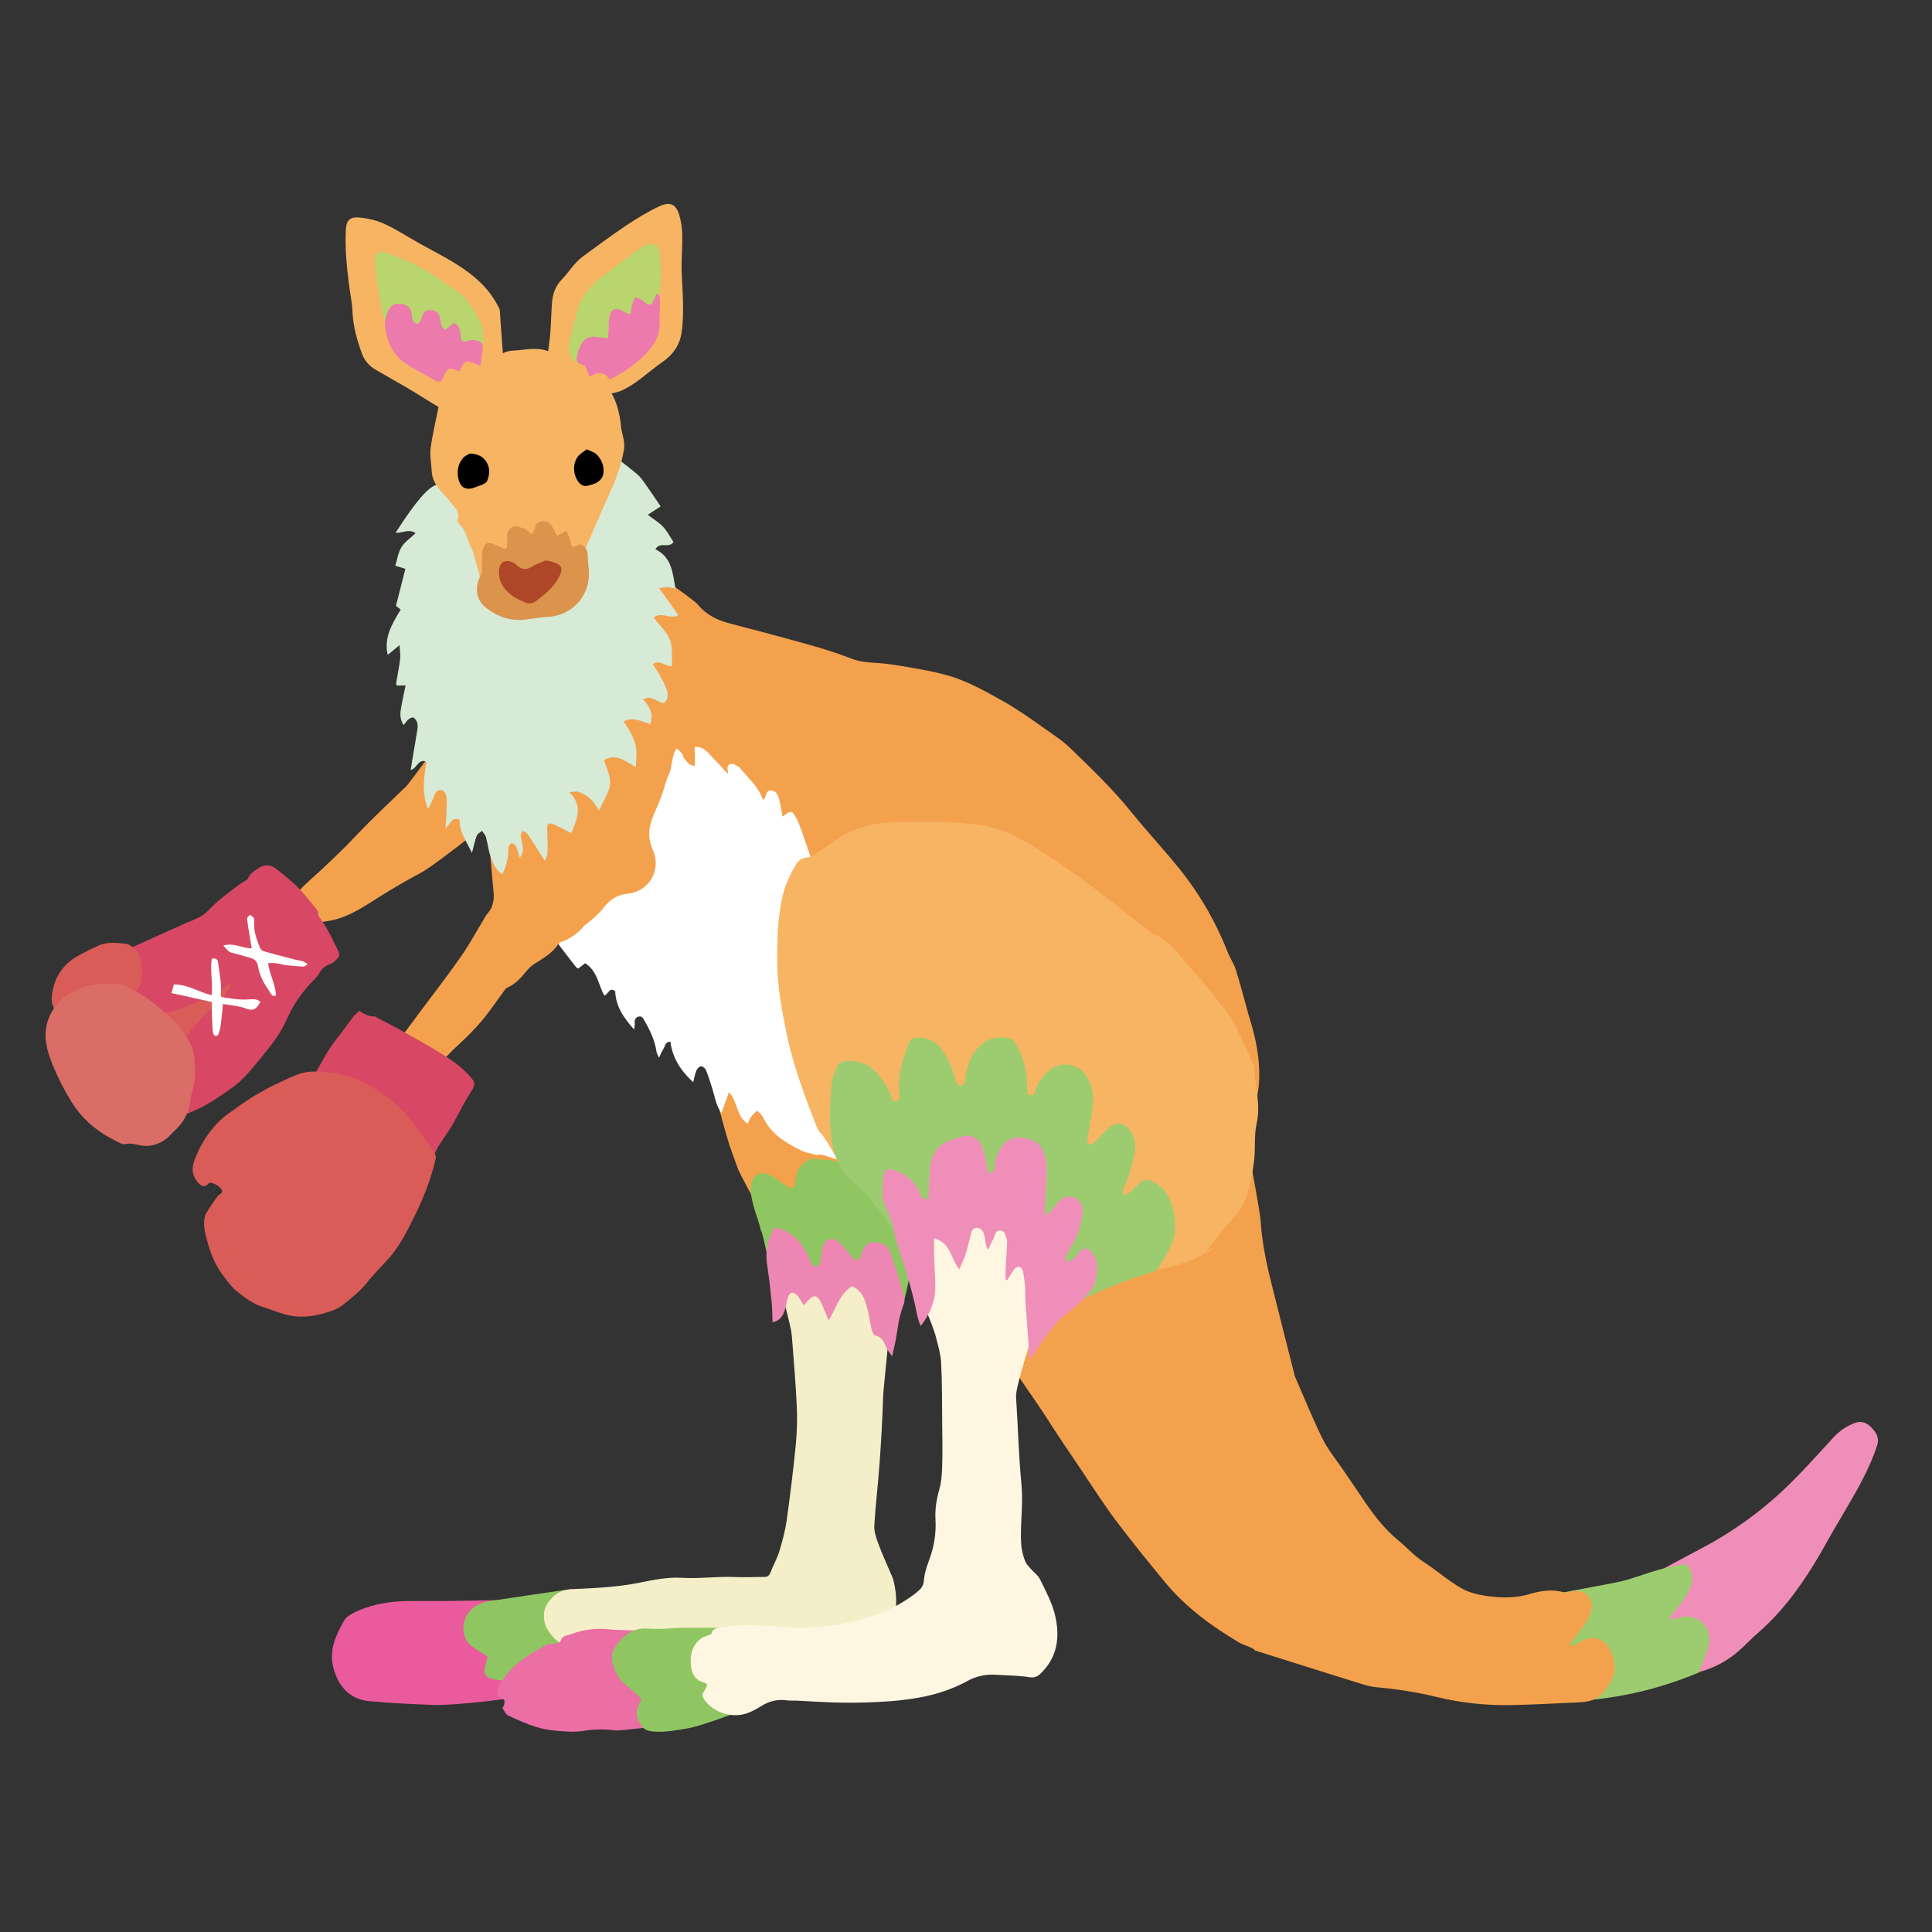 <?xml version="1.0" encoding="iso-8859-1"?>
<!-- Generator: Adobe Illustrator 29.1.0, SVG Export Plug-In . SVG Version: 9.03 Build 55587)  -->
<svg version="1.1" id="&#x30EC;&#x30A4;&#x30E4;&#x30FC;_1"
	 xmlns="http://www.w3.org/2000/svg" xmlns:xlink="http://www.w3.org/1999/xlink" x="0px" y="0px" viewBox="0 0 283.46 283.46"
	 style="enable-background:new 0 0 283.46 283.46;" xml:space="preserve">
<rect x="0" y="0" width="283.46" height="283.46" fill="#333333" stroke="none"/>
<g>
	<path style="fill-rule:evenodd;clip-rule:evenodd;fill:#F4A14D;" d="M67.666,104.748c0.486,2.19,9.112,10.691,9.5,11.333
		c-1.625,1.629-13.205,10.78-15.22,11.861c-2.176,1.167-4.323,2.398-6.407,3.72c-2.424,1.537-4.792,3.149-7.736,3.519
		c-0.967,0.122-1.818,0.559-2.354,1.324c-1.263,1.801-3.214,2.601-5,3.651c-0.208,0.123-0.433,0.223-0.66,0.305
		c-1.661,0.605-2.301,1.845-2.531,3.548c-0.459,3.404-2.21,6.012-5.469,7.277c-2.668,1.037-5.191,2.316-7.636,3.773
		c-1.389,0.828-2.555,0.775-3.403-0.156c-0.878-0.963-0.982-2.801,0.057-3.842c1.158-1.162,2.213-2.428,3.275-3.682
		c0.371-0.438,0.686-0.945,0.93-1.467c1.142-2.439,3.008-4.105,5.421-5.222c0.432-0.201,0.81-0.518,1.23-0.747
		c1.139-0.624,2.261-1.281,3.435-1.83c2.882-1.345,5.556-2.893,7.382-5.661c0.817-1.239,1.902-2.34,3.013-3.339
		c2.343-2.107,4.627-4.261,6.793-6.556c2.361-2.504,4.896-4.844,7.367-7.243C59.987,114.991,67.263,105.061,67.666,104.748z"/>
	<path style="fill-rule:evenodd;clip-rule:evenodd;fill:#EF8EB8;" d="M246.5,245.914c0.412-1.742-3.293-12.588-5.25-14.25
		c1.277-0.736,8.846-4.707,10.08-5.416c3.545-2.037,6.85-4.441,9.846-7.188c2.785-2.549,5.283-5.412,7.855-8.188
		c0.887-0.957,1.889-1.639,3.1-2.09c0.963-0.361,1.732-0.064,2.381,0.602c0.721,0.742,1.285,1.51,0.891,2.717
		c-1.072,3.262-2.748,6.211-4.467,9.148c-0.908,1.549-1.836,3.086-2.705,4.656c-2.84,5.131-6.018,10.018-10.518,13.863
		C255.549,241.621,253.5,244.914,246.5,245.914z"/>
	<path style="fill-rule:evenodd;clip-rule:evenodd;fill:#E95B9C;" d="M77.5,234.664c-2.761,3.049,1.473,12.895,1.5,13.75
		c-2.662,0.77-12.595,1.842-15.32,1.734c-3.185-0.127-6.375-0.26-9.547-0.559c-2.801-0.264-4.516-2.178-5.223-4.902
		c-0.684-2.635,0.397-4.779,1.55-6.887c0.39-0.713,1.401-1.176,2.225-1.531c1.06-0.459,2.201-0.777,3.337-1
		c1.135-0.223,2.306-0.324,3.464-0.354c2.131-0.053,4.264,0.004,6.395-0.023C66.821,234.879,76.561,234.73,77.5,234.664z"/>
	<path style="fill-rule:evenodd;clip-rule:evenodd;fill:#F7B463;" d="M66.5,60.999c-1.189-0.64-5.913-3.62-6.954-4.206
		c-1.478-0.833-2.936-1.7-4.412-2.536c-0.975-0.552-1.667-1.361-2.036-2.39c-0.705-1.967-1.298-3.958-1.377-6.086
		c-0.05-1.347-0.349-2.683-0.518-4.024c-0.332-2.651-0.595-5.31-0.47-7.987c0.063-1.351,0.543-1.966,1.886-1.863
		c1.276,0.097,2.602,0.407,3.764,0.935c1.761,0.801,3.396,1.876,5.089,2.827c1.859,1.043,3.773,2,5.574,3.136
		c2.399,1.515,4.546,3.333,5.915,5.902c0.159,0.297,0.368,0.616,0.381,0.932c0.061,1.543,0.477,5.984,0.491,7.528
		c0.008,0.845-1.578,3.73-2.334,4.25C71.475,56.499,66.809,60.477,66.5,60.999z"/>
	<path style="fill-rule:evenodd;clip-rule:evenodd;fill:#F7B463;" d="M84.584,59.082c1.745-1.332-3.062-4.631-3.5-3
		c-1.477-0.46-0.463-5.615-0.356-7.043c0.114-1.539,0.149-3.084,0.262-4.624c0.094-1.289,0.497-2.45,1.437-3.414
		c0.675-0.693,1.231-1.501,1.871-2.229c0.352-0.399,0.733-0.788,1.16-1.1c2.111-1.543,4.207-3.114,6.38-4.565
		c1.564-1.045,3.188-2.037,4.888-2.832c1.566-0.731,2.473-0.368,2.962,1.366c0.261,0.924,0.393,1.908,0.414,2.87
		c0.035,1.592-0.118,3.188-0.099,4.781c0.023,1.793,0.201,3.584,0.214,5.377c0.011,1.4-0.005,2.822-0.225,4.201
		c-0.287,1.789-1.256,3.183-2.8,4.243c-1.969,1.351-4.048,3.442-6.276,4.303C90.706,57.497,85.001,58.969,84.584,59.082z"/>
	<path style="fill-rule:evenodd;clip-rule:evenodd;fill:#F4A14D;" d="M103.25,150.914c1.168,1.227,32.884,8.82,34.5,10
		c-0.446,0.684-17.225,17.943-17.75,18.75c-2.215-1.51-6.239-3.68-8.25-1.5c-0.206-0.389-3.271-6.119-3.397-6.465
		c-0.549-1.5-1.123-2.992-1.588-4.52C106.415,166.033,102.451,152.057,103.25,150.914z"/>
	<g>
		<path style="fill-rule:evenodd;clip-rule:evenodd;fill:#DA5C58;" d="M16.085,147.154c4.424-0.725,8.558-1.053,12.48-2.143
			c3.936-1.094,7.66-2.95,11.638-4.537c-5.112,5.22-10.883,9.683-14.185,16.464c-1.678-1.857-3.132-3.621-4.751-5.221
			C19.698,150.168,17.961,148.793,16.085,147.154z"/>
		<path style="fill-rule:evenodd;clip-rule:evenodd;fill:#D84864;" d="M34.573,143.799c-0.749,0.49-1.421,0.945-2.106,1.379
			c-2.136,1.35-4.469,2.285-6.836,3.123c-0.817,0.287-1.721,0.344-2.592,0.457c-0.938,0.119-1.88,0.199-2.824,0.266
			c-0.856,0.059-1.69,0.004-2.388-0.607c-0.214-0.189-0.486-0.311-0.793-0.502c0.491-0.408,0.953-0.809,1.433-1.186
			c0.684-0.535,1.088-1.199,1.079-2.09c-0.007-0.652,0.079-1.314,0.003-1.956c-0.123-1.065-0.279-2.144-1.287-2.966
			c0.295-0.227,0.491-0.444,0.736-0.555c2.714-1.236,5.435-2.456,8.156-3.676c0.678-0.304,1.379-0.562,2.04-0.898
			c0.427-0.218,0.864-0.48,1.187-0.828c1.407-1.516,3.06-2.732,4.701-3.965c0.286-0.213,0.603-0.384,0.902-0.578
			c0.135-0.087,0.339-0.162,0.379-0.284c0.243-0.738,0.888-1.074,1.446-1.485c0.861-0.635,1.826-0.659,2.685,0.008
			c1.103,0.859,2.212,1.73,3.197,2.718c1.006,1.008,1.866,2.164,2.782,3.26c0.098,0.119,0.14,0.283,0.25,0.514
			c-0.578,0.569-1.142,1.152-1.738,1.704c-1.216,1.127-2.422,2.266-3.679,3.345c-1.507,1.293-3.062,2.53-4.597,3.791
			c-0.277,0.227-0.558,0.45-0.829,0.684C35.469,143.826,35.033,144.064,34.573,143.799z"/>
		<path style="fill-rule:evenodd;clip-rule:evenodd;fill:#D84864;" d="M26.101,163.848c0.297-1.367,0.607-2.582,0.819-3.814
			c0.335-1.947,0.464-3.896-0.33-5.791c-0.08-0.189-0.042-0.473,0.036-0.678c0.552-1.463,1.497-2.676,2.565-3.783
			c1.195-1.24,2.416-2.455,3.684-3.621c1.037-0.951,2.076-4.636,3.166-5.531c1.966-1.615,9.491-6.278,10.377-7.035
			c0.172-0.145,0.266,0.995,0.431,0.916c0.482,0.77,0.953,1.442,1.343,2.16c0.524,0.965,0.979,1.968,1.482,2.944
			c0.182,0.357,0.112,0.678-0.114,0.943c-0.332,0.39-0.675,0.727-1.214,0.923c-0.531,0.195-1.117,0.607-1.369,1.087
			c-0.251,0.477-0.58,0.862-0.926,1.204c-1.702,1.693-3.03,3.648-3.994,5.82c-0.798,1.799-1.929,3.346-3.148,4.846
			c-1.063,1.309-2.115,2.639-3.295,3.838c-0.831,0.842-1.842,1.52-2.82,2.205c-1.56,1.096-3.203,2.057-4.971,2.783
			C27.29,163.482,26.73,163.637,26.101,163.848z"/>
		<path style="fill-rule:evenodd;clip-rule:evenodd;fill:#DA5C58;" d="M19.759,139.225c0.941,0.803,0.926,1.935,1.045,2.997
			c0.058,0.517-0.011,1.053-0.055,1.579c-0.057,0.682-0.379,1.18-0.896,1.676c-1.086,1.043-2.346,1.357-3.783,1.33
			c-2.307-0.043-4.4,0.631-6.288,1.959c-0.537,0.377-1.157,0.246-1.592-0.383c-0.416-0.604-0.655-1.268-0.594-2.037
			c0.204-2.604,1.373-4.626,3.615-5.964c1.035-0.618,2.133-1.139,3.232-1.64c1.347-0.615,2.78-0.417,4.177-0.245
			C19.023,138.548,19.38,138.972,19.759,139.225z"/>
		<path style="fill-rule:evenodd;clip-rule:evenodd;fill:#DB6D67;" d="M25.478,166.027c-0.366,0.359-0.695,0.768-1.104,1.072
			c-1.169,0.861-2.452,1.236-3.931,0.918c-0.644-0.141-1.288-0.336-2.017-0.15c-0.414,0.105-0.979-0.244-1.436-0.469
			c-2.675-1.318-4.885-3.133-6.488-5.715c-1.085-1.748-2.014-3.57-2.779-5.455c-0.543-1.34-1.024-2.814-1.04-4.232
			c-0.022-2.143,0.861-4.041,2.575-5.484c2.319-1.953,5.055-2.326,7.926-2.154c0.637,0.035,1.317,0.266,1.874,0.586
			c1.485,0.85,2.971,1.713,4.26,2.863c0.464,0.41,0.954,0.793,1.425,1.197c1.408,1.203,2.48,2.674,3.278,4.328
			c0.279,0.578,0.427,1.25,0.489,1.895c0.159,1.639,0.214,3.279-0.303,4.885c-0.135,0.414-0.222,0.855-0.266,1.289
			C27.75,163.281,26.879,164.797,25.478,166.027z"/>
		<g>
			<path style="fill-rule:evenodd;clip-rule:evenodd;fill:#FFFFFF;" d="M32.463,146.271c1.387,0.24,2.746,0.471,4.14,0.355
				c0.566-0.045,1.15-0.064,1.613,0.379c-0.754,1.254-1.134,1.352-2.4,0.873c-0.589-0.223-1.246-0.27-1.874-0.387
				c-0.39-0.072-0.784-0.125-1.231-0.195c-0.107,1.049-0.193,2.076-0.323,3.096c-0.057,0.451-0.181,0.898-0.328,1.326
				c-0.045,0.133-0.282,0.293-0.41,0.277c-0.14-0.018-0.324-0.209-0.364-0.355c-0.079-0.291-0.08-0.604-0.099-0.908
				c-0.033-0.545-0.064-1.088-0.079-1.631c-0.019-0.672-0.021-1.346-0.032-2.094c-1.933-0.426-3.867-0.852-5.911-1.303
				c0.13-0.482,0.235-0.875,0.338-1.262c2.032-0.045,3.657,1.133,5.539,1.561c0.236-1.84-0.273-3.61,0.045-5.343
				c0.703-0.149,0.864,0.189,0.924,0.674c0.179,1.458,0.523,2.902,0.387,4.388C32.382,145.898,32.439,146.08,32.463,146.271z"/>
			<path style="fill-rule:evenodd;clip-rule:evenodd;fill:#FFFFFF;" d="M32.765,138.727c1.589-0.458,2.787,0.422,4.168,0.413
				c-0.169-1.006-0.335-1.986-0.496-2.97c-0.059-0.361-0.088-0.729-0.158-1.089c-0.075-0.39,0.063-0.655,0.464-0.85
				c0.215,0.192,0.45,0.403,0.532,0.477c0.033,0.783-0.02,1.425,0.107,2.026c0.164,0.777,0.448,1.531,0.734,2.276
				c0.085,0.222,0.319,0.482,0.536,0.544c1.525,0.438,3.062,0.831,4.597,1.229c0.384,0.1,0.786,0.133,1.165,0.248
				c0.214,0.066,0.397,0.234,0.729,0.441c-0.285,0.17-0.449,0.353-0.604,0.346c-0.853-0.041-1.707-0.104-2.556-0.205
				c-0.517-0.061-1.021-0.229-1.537-0.299c-0.347-0.045-0.706-0.003-1.115,0.001c0.228,1.686,1.084,3.102,1.165,4.708
				c-0.428,0.229-0.604,0.02-0.778-0.27c-0.392-0.652-0.861-1.264-1.19-1.943c-0.302-0.627-0.558-1.309-0.66-1.992
				c-0.123-0.814-0.562-1.152-1.293-1.329c-0.829-0.2-1.633-0.513-2.468-0.679C33.478,139.684,33.257,139.215,32.765,138.727z"/>
		</g>
	</g>
	<path style="fill-rule:evenodd;clip-rule:evenodd;fill:#8FC661;" d="M71.558,243.021c-0.874-0.549-1.653-0.959-2.342-1.486
		c-1.832-1.404-1.542-4.424,0.358-5.75c1.156-0.807,2.414-0.902,3.677-1.086c2.13-0.309,8.536-1.295,10.636-1.541
		c-0.372,1.021,4.664,1.443,4.612,2.506c-0.052,1.086,0.214,4.832,0.528,6.096c-0.842,0.576-6.796,1.959-7.778,2.654
		c-1.301,0.922-4.873,0.592-5.75,2c-0.244,0.391-3.106,0.088-3.695-0.211c-0.572-0.293-0.847-0.795-0.692-1.455
		C71.244,244.186,71.4,243.629,71.558,243.021z"/>
	<path style="fill-rule:evenodd;clip-rule:evenodd;fill:#F4EFC8;" d="M113.75,182.414c1.346,0.717,16.722-0.041,17,0.5
		c1.09,2.131-1.111,19.814-1.181,22.045c-0.102,3.25-0.29,6.498-0.52,9.742c-0.216,3.043-0.595,6.076-0.771,9.119
		c-0.05,0.871,0.267,1.803,0.58,2.645c0.589,1.586,1.299,3.127,1.958,4.688c0.076,0.178,0.171,0.352,0.221,0.537
		c0.615,2.262,1.04,6.639-1.789,7.475c-2.409,0.713-5.773,2.682-8.25,3c-2.584,0.334-28.822-0.182-29.25-0.25
		c-2.687-0.42-6.013-1.617-8.5-0.75c-1.213,0.424-2.87-1.633-3.252-2.828c-0.414-1.293-0.218-2.498,0.671-3.559
		c0.841-0.998,1.806-1.553,3.219-1.619c3.324-0.154,6.655-0.285,9.945-0.951c2.034-0.412,4.144-0.846,6.186-0.717
		c2.633,0.164,5.228-0.234,7.842-0.111c1.442,0.068,2.891-0.018,4.337-0.016c0.55,0.002,0.723-0.334,0.896-0.777
		c0.403-1.027,0.957-2.006,1.273-3.057c0.445-1.48,0.851-2.992,1.064-4.521c0.516-3.693,0.969-7.398,1.332-11.109
		c0.183-1.873,0.226-3.777,0.138-5.658c-0.156-3.344-0.457-6.682-0.703-10.021c-0.025-0.338-0.075-0.674-0.128-1.01
		C115.814,193.596,112.979,183.816,113.75,182.414z"/>
	<path style="fill-rule:evenodd;clip-rule:evenodd;fill:#8FC661;" d="M132,193.164c-4.25-6-11.684-6.18-12.5-5
		c-0.928-1.398-4.654-1.402-6,0.25c-0.05,0.062-1.628-7.916-1.844-7.838c-0.487-2.1-1.515-4.031-1.497-6.268
		c0.014-1.754,1.12-2.637,2.747-1.93c0.826,0.361,1.522,1.012,2.296,1.502c0.304,0.191,0.682,0.457,0.986,0.412
		c0.551-0.078,0.434-0.611,0.494-1.049c0.084-0.611,0.211-1.273,0.526-1.785c0.585-0.955,1.871-1.826,3.041-1.295
		c2.285-0.326,5.004,1.422,6.5,2.75c1.121,0.996,3.385,1.998,4.5,3C132.249,176.812,136.25,178.914,132,193.164z"/>
	<path style="fill-rule:evenodd;clip-rule:evenodd;fill:#9DCC70;" d="M249.242,245.398c-3.998,1.645-11.242,4.266-21.242,4.266
		c0.262-0.551,1.303-7.682-2.5-8.5c0.391-1.02,0.568-5.678-0.25-6.75c0.949-0.197,10.039-1.873,10.82-2.039
		c0.848-0.18,1.711-0.312,2.539-0.559c1.574-0.465,3.119-1.031,4.697-1.486c1.102-0.318,2.242-0.502,3.355-0.779
		c0.648-0.16,1.041,0.139,1.289,0.662c0.342,0.721,0.461,1.475,0.193,2.262c-0.461,1.357-1.213,2.535-2.17,3.59
		c-0.383,0.418-0.764,0.838-1.037,1.547c0.473-0.084,0.957-0.123,1.412-0.262c2.498-0.76,4.771,1.084,4.41,3.695
		c-0.137,0.982-0.607,1.92-0.941,2.875C249.656,244.389,249.461,244.846,249.242,245.398z"/>
	<path style="fill-rule:evenodd;clip-rule:evenodd;fill:#EE87B4;" d="M121.577,193.758c-0.354-0.865-0.63-1.586-0.943-2.293
		c-0.704-1.59-1.236-1.666-2.323-0.361c-0.088,0.105-0.186,0.203-0.38,0.414c-0.331-0.518-0.593-1.018-0.946-1.441
		c-0.186-0.223-0.554-0.457-0.797-0.418c-0.226,0.035-0.485,0.396-0.573,0.666c-0.208,0.645-0.257,1.342-0.491,1.973
		c-0.281,0.762-0.681,1.484-1.78,1.709c-0.037-0.992-0.022-1.895-0.112-2.787c-0.183-1.826-0.371-3.654-0.653-5.467
		c-0.318-2.045-0.074-3.932,1.14-5.68c2.367,0.518,3.767,2.033,4.776,4.008c0.22,0.43,0.329,0.926,0.588,1.326
		c0.147,0.227,0.539,0.488,0.742,0.434c0.235-0.061,0.491-0.426,0.552-0.701c0.155-0.699,0.113-1.447,0.32-2.123
		c0.396-1.289,1.231-1.607,2.328-0.812c0.683,0.496,1.163,1.268,1.743,1.908c0.245,0.271,0.496,0.715,0.774,0.738
		c0.542,0.049,0.837-0.389,0.895-0.938c0.005-0.049,0.006-0.1,0.024-0.145c0.492-1.232,0.884-1.52,2.015-1.479
		c1.148,0.043,1.9,0.598,2.252,1.695c0.62,1.932,1.253,3.861,1.821,5.811c0.141,0.484,0.234,1.109,0.048,1.539
		c-0.745,1.725-0.851,3.57-1.197,5.369c-0.124,0.65-0.28,1.293-0.499,2.295c-0.367-0.508-0.56-0.719-0.691-0.965
		c-0.441-0.824-0.596-1.854-1.793-2.084c-0.24-0.047-0.464-0.59-0.548-0.938c-0.229-0.941-0.327-1.914-0.568-2.852
		c-0.352-1.363-0.749-2.729-2.268-3.461C123.21,189.834,122.674,191.902,121.577,193.758z"/>
	<path style="fill-rule:evenodd;clip-rule:evenodd;fill:#F4A14D;" d="M184.117,242.152c-0.084-0.365-1.621-0.756-2.244-1.123
		c-4.125-2.432-7.949-5.244-11.01-8.967c-2.438-2.963-4.863-5.938-7.166-9.004c-1.775-2.363-3.361-4.869-5.014-7.324
		c-1.787-2.656-3.592-5.301-5.311-8c-1.113-1.75-7.516-10.898-8.623-12.82c1.23-1.322,36.795-27.414,37.5-29.5
		c0.67,1.438,2.631,12.428,2.701,13.604c0.184,3.02,0.766,5.959,1.49,8.879c1.119,4.504,2.271,8.998,3.408,13.496
		c0.047,0.188,0.066,0.387,0.143,0.561c1.336,3.059,2.582,6.16,4.055,9.152c0.783,1.59,1.957,2.99,2.961,4.475
		c0.869,1.285,1.762,2.555,2.619,3.848c1.615,2.432,3.32,4.781,5.609,6.648c1.205,0.984,2.256,2.189,3.549,3.025
		c1.914,1.238,3.635,2.77,5.582,3.902c1.33,0.771,3.018,1.088,4.582,1.256c1.818,0.195,3.672,0.16,5.492-0.385
		c1.613-0.484,3.279-0.75,4.986-0.26c0.424,0.121,0.947-0.109,1.428-0.172c1.951-0.252,3.154,1.424,2.533,3.164
		c-0.471,1.318-1.277,2.387-2.188,3.41c-0.332,0.371-0.613,0.787-0.918,1.182c0.078,0.107,0.154,0.213,0.23,0.318
		c0.441-0.193,0.918-0.332,1.316-0.59c1.732-1.129,3.525-0.646,4.438,1.225c1.127,2.314,0.785,3.705-0.832,5.895
		c-1.043,1.412-2.365,1.666-3.893,1.727c-3.201,0.131-6.402,0.322-9.605,0.391c-3.748,0.078-7.459-0.287-11.113-1.178
		c-2.918-0.715-5.879-1.176-8.875-1.438c-0.719-0.062-1.435-0.256-2.127-0.469c-3.141-0.965-6.27-1.957-9.404-2.943
		C188.346,243.486,186.273,242.832,184.117,242.152z"/>
	<path style="fill-rule:evenodd;clip-rule:evenodd;fill:#FFFFFF;" d="M109.71,164.879c-1.706-1.076-1.413-3.215-2.764-4.635
		c-0.394,1.098-0.705,1.963-1.101,3.068c-0.852-1.27-0.984-2.482-1.338-3.611c-0.288-0.92-0.58-1.842-0.946-2.732
		c-0.102-0.25-0.492-0.555-0.721-0.533c-0.247,0.025-0.549,0.363-0.667,0.635c-0.201,0.461-0.278,0.979-0.468,1.705
		c-1.898-1.729-3.033-3.611-3.346-5.938c-0.764-0.006-0.755,0.613-0.989,0.99c-0.227,0.363-0.393,0.766-0.687,1.355
		c-0.175-0.41-0.324-0.629-0.357-0.861c-0.231-1.619-0.903-3.068-1.712-4.463c-0.21-0.363-0.38-0.863-0.955-0.697
		c-0.524,0.15-0.575,0.588-0.526,1.062c0.017,0.17-0.037,0.348-0.097,0.83c-1.581-1.775-2.697-3.455-2.774-5.617
		c-0.901-0.703-0.991,0.469-1.593,0.625c-0.897-1.564-0.997-3.604-2.824-4.742c-0.305,0.24-0.63,0.496-0.97,0.764
		c-0.052-0.015-0.16-0.016-0.217-0.069c-0.142-0.131-0.273-0.279-0.388-0.435c-1.515-2.042-7.439-9.018-5.519-10.666
		c1.631-1.401,14.465-25.285,15-26.75c0.617,0.583,9.105-2.678,9.25-3.25c2.228,1.185,18.123,12.302,18.25,12.5
		c1.449,2.276,10.712,20.79,8.5,22.75c-1.017,0.901,0.382,34.48,1.25,36.749c0.268,0.701-11.361-4.402-11.034-3.412
		c-1.008-0.281-1.738-0.375-2.365-0.68c-2.336-1.137-4.526-2.459-5.684-4.971c-0.162-0.35-0.547-0.598-0.83-0.893
		c-0.3,0.291-0.637,0.557-0.888,0.887C110.001,164.105,109.909,164.445,109.71,164.879z"/>
	<path style="fill-rule:evenodd;clip-rule:evenodd;fill:#EB6EA5;" d="M98,239.414c-0.516,0.836-0.874,11.602-0.25,13.75
		c-0.895,0-6.713,0.83-7.543,0.715c-1.551-0.215-3.06-0.172-4.613,0.078c-1.22,0.195-2.504,0.102-3.748-0.002
		c-1.101-0.094-2.22-0.27-3.269-0.605c-1.373-0.439-2.707-1.021-4.007-1.648c-0.375-0.182-0.576-0.723-0.864-1.109
		c0.364-0.389,0.4-1.223,0.162-1.283c-0.764-0.193-1.111-1.002-0.777-1.691c1.526-3.15,4.339-4.834,7.271-6.367
		c0.263-0.139,0.649-0.018,0.964-0.082c0.319-0.066,0.854-0.154,0.895-0.33c0.211-0.885,0.989-0.859,1.581-1.082
		c1.943-0.729,3.955-0.947,6.014-0.656C90.096,239.139,97.813,239.357,98,239.414z"/>
	<path style="fill-rule:evenodd;clip-rule:evenodd;fill:#F4A14D;" d="M120.75,130.415c-0.948-1.496-3.127-9.074-3.903-10.36
		c-0.729-1.208-0.709-1.222-2.027-0.242c-0.082-0.466-0.147-0.876-0.23-1.283c-0.096-0.475-0.173-0.957-0.318-1.417
		c-0.182-0.573-0.468-1.117-1.168-1.134c-0.664-0.016-0.653,0.607-0.851,1.024c-0.037,0.081-0.122,0.139-0.313,0.349
		c-0.634-1.84-2.003-3.07-3.195-4.438c-0.128-0.146-0.221-0.356-0.381-0.436c-0.364-0.18-0.8-0.476-1.134-0.401
		c-0.603,0.134-0.553,0.693-0.413,1.2c0.02,0.07-0.054,0.165-0.076,0.225c-0.697-0.758-1.373-1.552-2.113-2.281
		c-0.727-0.715-1.29-1.738-2.694-1.617c0,0.921,0,1.809,0,2.771c-1.016-0.028-1.205-0.879-1.657-1.195
		c0.181-1.749-8.678-5.393-8.777-7.014c-0.13-2.147-0.002-21.066-0.25-22.5c1.236-0.278,10.391,6.125,11.148,7.051
		c1.113,1.359,2.612,2.178,4.282,2.643c2.377,0.663,4.779,1.237,7.157,1.896c3.731,1.034,7.493,1.968,11.111,3.384
		c1.171,0.457,2.428,0.56,3.705,0.632c1.778,0.099,3.547,0.431,5.309,0.732c1.521,0.26,3.04,0.56,4.534,0.942
		c3.126,0.802,5.91,2.369,8.697,3.943c2.836,1.604,5.424,3.565,8.084,5.424c0.83,0.579,1.584,1.283,2.312,1.991
		c2.855,2.776,5.717,5.541,8.234,8.648c2.291,2.83,4.77,5.508,7.068,8.332c3.076,3.778,5.484,7.965,7.275,12.504
		c0.336,0.852,0.887,1.628,1.156,2.496c0.66,2.119,1.219,4.269,1.809,6.41c0.359,1.299,2.867,8.221,0.867,13.721
		c0.076,0.299-4.57-4.629-4.75-4.25c-0.74-1.34-27.973-22.718-32.75-25.249C143.6,131.378,121.26,130.066,120.75,130.415z"/>
	<path style="fill-rule:evenodd;clip-rule:evenodd;fill:#8FC661;" d="M94.102,249.225c-0.954-0.844-1.833-1.594-2.679-2.379
		c-0.848-0.789-1.294-1.822-1.562-2.918c-0.293-1.189,0.209-2.238,0.964-3.07c1.131-1.248,2.44-2.074,4.325-1.912
		c1.769,0.154,3.572-0.107,5.36-0.133c0.644-0.008,6.748-0.02,7.74,0.102c-1.637,1.244,1.248,9.93,2.75,11.25
		c-2.97,1.156-8.231,3.102-10.029,3.406c-1.705,0.287-3.393,0.627-5.158,0.469c-0.815-0.072-1.362-0.287-1.778-0.971
		c-0.467-0.768-0.869-1.529-0.492-2.459C93.725,250.162,93.905,249.711,94.102,249.225z"/>
	<path style="fill-rule:evenodd;clip-rule:evenodd;fill:#F4A14D;" d="M90.5,93.248c0.044-1.785,7.334,3.108,7.334,1.167
		c1.5,1,1.867,6.958,1.904,7.478c0.024,0.336-0.032,0.678-0.047,1.018c-0.092,2.072-0.183,4.144-0.275,6.215
		c-0.008,0.195,0.047,0.448-0.054,0.573c-0.918,1.142-0.64,2.647-1.222,3.901c-0.447,0.963-0.661,2.032-1.032,3.035
		c-0.368,0.993-0.789,1.967-1.211,2.938c-0.73,1.677-0.919,3.354-0.135,5.074c1.345,2.951-0.478,6.157-3.707,6.479
		c-1.564,0.155-2.672,0.943-3.592,2.168c-0.485,0.645-1.134,1.171-1.731,1.726c-0.354,0.329-0.816,0.558-1.121,0.921
		c-0.863,1.03-1.921,1.749-3.165,2.224c-0.172,0.064-0.395,0.133-0.48,0.271c-0.858,1.37-2.218,2.127-3.521,2.965
		c-0.404,0.261-0.786,0.59-1.094,0.957c-0.846,1.01-1.677,2.018-2.939,2.553c-0.201,0.086-0.348,0.33-0.491,0.521
		c-1.069,1.443-2.062,2.947-3.214,4.32c-1.059,1.26-2.239,2.428-3.454,3.543c-1.144,1.051-2.196,2.141-3.144,3.393
		c-1.578,2.088-3.382,4.002-5.067,5.963c-0.464-0.025-0.929-0.184-1.25-0.033c-0.359,0.168-0.62,0.594-0.868,0.945
		c-0.831,1.178-1.239,2.537-1.511,3.92c-0.299,1.525-1.173,2.598-2.538,3.15c-1.609,0.652-3.278,1.207-4.969,1.592
		c-1.125,0.256-2.011,0.762-2.643,1.635c-0.478,0.662-1.053,0.746-1.639,0.477c-0.687-0.314-1.333-0.77-1.902-1.27
		c-0.389-0.342-0.596-0.883-0.919-1.307c-0.895-1.178-0.708-2.297,0.021-3.494c0.952-1.566,1.889-3.154,2.677-4.805
		c0.848-1.779,2.298-2.832,3.974-3.604c1.575-0.725,3.211-1.172,5.016-1.236c1.269-0.043,2.364-0.977,3.174-2.086
		c1.997-2.744,4.026-5.463,6.048-8.188c1.993-2.688,4.059-5.324,5.966-8.072c1.3-1.87,2.377-3.895,3.566-5.844
		c0.277-0.454,0.707-0.84,0.889-1.323c0.215-0.575,0.354-1.229,0.313-1.834c-0.048-0.728-1.509-16.097-1.279-16.693
		C72.811,114.821,90.494,93.524,90.5,93.248z"/>
	<path style="fill-rule:evenodd;clip-rule:evenodd;fill:#F7B463;" d="M167.25,186.414c0.629-1.627-2.959-8.531-4-8
		c0.254-1.096-13.441-14.877-14.25-14.25c-0.223-0.854-17.591,0.635-17.75,1.25c-0.489-0.488-7.766,4.25-7.75,5.75
		c0.001,0.188-2.896-5.182-3.154-4.895c-0.187-0.342-0.413-0.67-0.554-1.029c-1.735-4.426-3.403-8.859-4.375-13.547
		c-0.722-3.482-1.353-6.967-1.376-10.513c-0.021-3.287,0.044-6.585,0.808-9.826c0.374-1.588,1.086-3.007,1.865-4.402
		c0.365-0.653,0.902-1.102,1.742-1.147c0.398-0.021,0.818-0.248,1.166-0.477c1.258-0.826,2.461-1.741,3.739-2.535
		c2.679-1.663,5.655-2.198,8.765-2.162c0.581,0.007,1.161,0.013,1.741-0.006c3.345-0.106,6.691-0.021,10.001,0.442
		c2.871,0.402,5.439,1.69,7.896,3.199c4.301,2.641,8.322,5.675,12.295,8.777c1.607,1.255,3.217,2.505,4.826,3.758
		c0.076,0.061,0.139,0.151,0.225,0.184c2.652,1.003,4.057,3.395,5.834,5.339c1.766,1.931,3.369,4.011,4.975,6.082
		c0.648,0.838,1.17,1.791,1.648,2.742c0.779,1.555,1.482,3.152,2.205,4.736c0.117,0.256,0.238,0.541,0.248,0.814
		c0.094,2.703,0.994,5.334,0.354,8.121c-0.404,1.771-0.146,3.684-0.381,5.51c-0.312,2.439-0.676,4.92-2.031,7.045
		c-0.746,1.172-1.766,2.17-2.656,3.252c-0.648,0.787-1.285,1.584-1.926,2.375c-0.152,0.189-0.262,0.455-0.459,0.557
		C180.812,181.547,173.75,186.664,167.25,186.414z"/>
	<path style="fill-rule:evenodd;clip-rule:evenodd;fill:#D6EAD6;" d="M93.274,112.572c-2.406-1.603-3.374-1.808-4.66-1.025
		c0.47,1.376,1.251,2.776,0.722,4.301c-0.342,0.988-0.897,1.902-1.475,3.093c-0.783-1.527-1.775-2.391-3.116-2.789
		c-0.269-0.08-0.595,0.032-1.21,0.081c2.159,2.135,1,4.087,0.305,6.029c-0.897-0.46-1.713-0.943-2.58-1.304
		c-0.799-0.332-1.009-0.104-0.973,0.761c0.048,1.164,0.063,2.329,0.05,3.493c-0.004,0.266-0.185,0.53-0.393,1.083
		c-0.635-0.998-1.132-1.791-1.642-2.575c-0.342-0.526-0.68-1.059-1.069-1.55c-0.12-0.15-0.4-0.174-0.607-0.255
		c-0.083,0.248-0.257,0.507-0.23,0.743c0.069,0.619,0.288,1.226,0.327,1.844c0.029,0.45-0.133,0.913-0.474,1.374
		c-0.164-0.552-0.281-1.125-0.515-1.646c-0.113-0.252-0.451-0.403-0.686-0.601c-0.163,0.255-0.473,0.515-0.464,0.765
		c0.044,1.345-0.258,2.59-0.879,3.864c-1.03-0.625-1.376-1.66-1.73-2.625c-0.332-0.902-0.421-1.891-0.682-2.823
		c-0.092-0.329-0.377-0.604-0.574-0.902c-0.266,0.231-0.661,0.414-0.773,0.705c-0.275,0.716-0.42,1.481-0.699,2.53
		c-0.835-1.741-1.875-3.109-1.813-4.895c-1.178-0.438-1.317,0.645-2.068,1.265c0.048-0.67,0.091-1.144,0.114-1.618
		c0.026-0.535,0.043-1.07,0.049-1.604c0.005-0.483,0.062-0.981-0.035-1.445c-0.069-0.333-0.297-0.812-0.554-0.888
		c-0.461-0.134-0.956,0.044-1.168,0.607c-0.271,0.718-0.561,1.429-0.975,2.128c-0.904-2.276-0.676-4.591-0.195-6.926
		c-1.307-0.508-1.349,0.955-2.348,1.21c0.088-0.557,0.16-1.037,0.241-1.515c0.249-1.481,0.512-2.96,0.742-4.443
		c0.052-0.331,0.063-0.702-0.036-1.014c-0.09-0.282-0.311-0.61-0.562-0.724c-0.173-0.079-0.537,0.124-0.742,0.291
		c-0.243,0.197-0.408,0.491-0.661,0.813c-0.706-0.979-0.496-1.938-0.332-2.878c0.166-0.945,0.385-1.882,0.604-2.931
		c-0.496,0-0.9,0-1.286,0c-0.047-0.124-0.119-0.214-0.106-0.29c0.196-1.198,0.439-2.391,0.591-3.594
		c0.068-0.541-0.039-1.104-0.085-2.036c-0.741,0.608-1.188,0.976-1.741,1.431c-0.596-2.618,0.679-4.585,1.905-6.65
		c-0.263-0.21-0.504-0.403-0.695-0.555c0.458-1.792,0.911-3.561,1.386-5.419c-0.566-0.176-0.957-0.297-1.482-0.459
		c0.289-0.925,0.42-1.938,0.908-2.73c0.477-0.774,1.32-1.324,2.064-2.033c-0.904-0.696-1.842-0.036-2.934-0.066
		c6.469-10.093,6.135-5.926,8.802-7.759c0.715,1.09,18.669-1.865,20-4.834c0.495-1.104,5.842,3.3,6.748,4.084
		c0.432,0.374,0.765,0.875,1.1,1.35c0.726,1.026,1.425,2.072,2.252,3.282c-0.572,0.371-1.219,0.791-1.894,1.229
		c0.793,0.61,1.62,1.1,2.252,1.773c0.619,0.659,1.039,1.505,1.522,2.23c-0.672,0.995-2.009-0.132-2.655,1.059
		c2.4,1.171,2.528,3.419,2.937,5.753c-0.564-0.091-0.925-0.189-1.289-0.196c-0.314-0.007-0.63,0.091-1.095,0.166
		c0.987,1.381,1.889,2.642,2.816,3.938c-1.268,0.723-2.53-0.638-3.608,0.389c0.839,1.106,1.919,2.065,2.375,3.261
		c0.438,1.147,0.23,2.541,0.304,3.793c-1.033,0.199-1.722-1.026-2.834-0.238c0.358,0.548,0.697,1.002,0.967,1.495
		c0.393,0.719,0.804,1.44,1.079,2.206c0.253,0.699,0.245,1.439-0.405,1.996c-1-0.041-1.764-1.304-3.043-0.521
		c0.974,1.046,1.588,2.141,1.022,3.596c-1.244-0.326-2.415-1.15-3.899-0.363c1.059,1.483,1.932,2.991,1.898,4.815
		C93.373,111.245,93.32,111.81,93.274,112.572z"/>
	<path style="fill-rule:evenodd;clip-rule:evenodd;fill:#FFF6E2;" d="M103.776,247.203c-0.166-0.145-0.259-0.295-0.38-0.32
		c-1.688-0.381-2.021-1.699-2.059-3.115c-0.037-1.369,0.421-2.59,1.599-3.422c0.232-0.162,0.53-0.234,0.795-0.35
		c0.216-0.092,0.58-0.145,0.625-0.291c0.328-1.08,1.273-0.844,2.018-0.979c2.456-0.449,4.904-0.316,7.387-0.08
		c3.584,0.342,7.196,0.225,10.723-0.576c3.608-0.818,7.063-2.068,10.005-4.436c0.574-0.463,1.005-0.885,1.065-1.754
		c0.073-1.041,0.431-2.084,0.799-3.074c0.706-1.898,1.01-3.844,0.9-5.852c-0.083-1.521,0.139-2.973,0.564-4.443
		c0.33-1.141,0.386-2.381,0.424-3.582c0.061-1.939,0.021-3.881,0.001-5.822c-0.032-3.051-0.001-6.107-0.161-9.152
		c-0.072-1.381-0.504-2.75-0.848-4.104c-0.107-0.42-0.917-2.682-1.233-3.188c1.995-2.795-1.517-16.318-1.75-19.75
		c0.769,0.52,18.607-0.857,19.338-1.459c0.133,0.088,0.697,8.197,0.662,8.959c-0.066,1.447-1.961,12.088-2.25,13.5
		c-0.314,1.533-3.037,9.486-2.93,11.041c0.297,4.254,0.375,8.527,0.793,12.768c0.266,2.686-0.115,5.326-0.074,7.99
		c0.018,1.191,0.201,2.312,0.643,3.393c0.156,0.379,0.477,0.699,0.752,1.02c0.469,0.543,1.115,0.988,1.414,1.607
		c0.822,1.691,1.752,3.393,2.186,5.199c0.756,3.148,0.416,6.188-2.111,8.611c-0.467,0.449-0.893,0.652-1.645,0.535
		c-1.623-0.254-3.287-0.254-4.934-0.361c-1.492-0.096-2.891,0.215-4.204,0.938c-3.511,1.932-7.352,2.648-11.281,2.945
		c-2.268,0.17-4.549,0.234-6.824,0.217c-2.282-0.018-4.562-0.195-6.842-0.299c-0.535-0.023-1.075,0.02-1.604-0.051
		c-1.363-0.182-2.575,0.16-3.724,0.887c-0.61,0.385-1.26,0.73-1.934,0.984c-2.188,0.826-4.956-0.041-6.326-1.92
		c-0.287-0.393-0.389-0.756-0.096-1.199C103.466,247.904,103.604,247.545,103.776,247.203z"/>
	<path style="fill-rule:evenodd;clip-rule:evenodd;fill:#9DCC70;" d="M140.632,159.348c0.888-0.076,0.945-0.553,1.015-1.133
		c0.211-1.758,0.745-3.385,2.04-4.691c1.168-1.176,2.566-1.465,4.139-1.244c0.715,0.1,1.057,0.617,1.363,1.178
		c0.979,1.779,1.471,3.686,1.508,5.713c0.008,0.477,0.051,0.953,0.074,1.379c0.723,0.346,0.984,0.057,1.131-0.525
		c0.295-1.176,1.041-2.064,1.906-2.869c1.818-1.688,4.756-1.096,5.854,1.15c0.666,1.361,0.826,2.789,0.631,4.254
		c-0.205,1.531-0.525,3.049-0.76,4.58c-0.037,0.25,0.104,0.531,0.164,0.797c0.291-0.086,0.662-0.088,0.859-0.275
		c0.738-0.699,1.367-1.52,2.137-2.182c1.174-1.01,2.467-0.721,3.285,0.623c0.709,1.16,0.688,2.402,0.352,3.646
		c-0.426,1.58-0.689,3.217-1.549,4.66c-0.117,0.197-0.016,0.525-0.016,0.914c0.385-0.121,0.682-0.146,0.891-0.297
		c0.312-0.223,0.564-0.533,0.84-0.809c1.52-1.51,1.939-1.438,3.701-0.182c1.826,1.299,2.588,5.52,2.057,7.371
		c-0.504,1.76-1.383,3.281-2.406,4.746c-0.172,0.244-0.514,0.438-0.812,0.51c-2.584,0.627-9.289,3.312-11.535,4.752
		c0.15-1.006-6.887-6.969-7.25-6.75c-0.031-0.529-2.354-8.627-2.75-8.25c-0.264-0.426-15,5.16-15,5.75
		c-0.42-0.334-4.75-6.34-4.982-6.555c-0.82-0.76-1.598-1.57-2.45-2.291c-2.154-1.826-2.906-4.271-3.165-6.947
		c-0.248-2.564-0.129-5.127,0.169-7.676c0.087-0.744,0.398-1.484,0.719-2.174c0.369-0.797,1.029-0.869,1.917-0.855
		c3.309,0.057,4.645,2.381,5.929,4.834c0.045,0.086,0.091,0.176,0.113,0.268c0.102,0.434,0.189,0.971,0.792,0.779
		c0.498-0.158,0.455-0.668,0.407-1.123c-0.248-2.367,0.301-4.609,1.165-6.785c0.605-1.525,0.731-1.52,2.249-1.346
		c1.261,0.143,2.157,0.746,2.852,1.764c0.745,1.088,1.393,2.205,1.689,3.516C140.039,158.17,140.369,158.723,140.632,159.348z"/>
	<path style="fill-rule:evenodd;clip-rule:evenodd;fill:#F7B463;" d="M88.334,55.249c0.559,0.964,0.663,1.511,1.333,2.417
		c0.8,1.082,1.334,3.438,1.441,4.82c0.088,1.135,0.63,2.178,0.444,3.409c-0.339,2.236-1.125,4.291-2.047,6.322
		c-0.703,1.546-1.344,3.119-2.05,4.664c-0.34,0.744-2.567,5.978-2.955,6.7c-0.502-0.121-12.946,1.434-13.334,3.667
		c-0.086-0.069-1.724-6.355-1.81-6.424c-0.135-0.281-0.289-0.555-0.402-0.843c-0.422-1.08-0.683-2.232-1.558-3.095
		c-0.175-0.174-0.309-0.562-0.239-0.78c0.272-0.849-0.202-1.4-0.668-1.964c-0.588-0.711-1.175-1.426-1.802-2.103
		c-0.787-0.85-1.304-1.799-1.354-2.98c-0.047-1.105-0.294-2.234-0.149-3.312c0.278-2.051,0.772-4.071,1.173-6.104
		c0.111-0.564,0.387-1.171,0.271-1.688c-0.168-0.738,0.186-0.854,0.684-1.153c0.455-0.273,0.739-0.834,1.167-1.35
		c1.04,0.317,2.182,0.582,2.434-1.089c1.765,0.742,1.967,0.607,2.896-0.979c0.337-0.575,1.005-1.007,1.606-1.363
		c0.516-0.305,1.145-0.552,1.732-0.572c1.623-0.059,3.184-0.527,4.899-0.053c1.447,0.399,2.052,1.425,2.961,2.303
		c0.96,0.927,2.03,1.776,3.173,2.457C86.599,56.407,87.805,55.306,88.334,55.249z"/>
	<path style="fill-rule:evenodd;clip-rule:evenodd;fill:#EF8EB8;" d="M147.537,187.754c0-0.465-0.02-0.928,0.002-1.389
		c0.068-1.355,0.156-2.711,0.225-4.066c0.01-0.189,0.01-0.41-0.074-0.57c-0.229-0.443-0.18-1.123-0.904-1.176
		c-0.766-0.055-0.758,0.613-0.977,1.066c-0.248,0.518-0.502,1.031-0.873,1.791c-0.168-0.498-0.273-0.732-0.324-0.977
		c-0.08-0.377-0.1-0.768-0.189-1.143c-0.143-0.598-0.42-1.146-1.119-1.145c-0.685,0.002-0.774,0.604-0.907,1.125
		c-0.251,0.984-0.48,1.977-0.79,2.943c-0.215,0.668-0.552,1.299-0.862,2.008c-1.297-1.529-1.2-3.93-3.696-4.516
		c0,1.096-0.021,1.996,0.005,2.896c0.045,1.551,0.212,3.105,0.16,4.652c-0.063,1.861-0.819,3.566-2.123,5.289
		c-0.477-1.002-0.599-2.014-0.819-3.016c-0.403-1.836-0.947-3.643-1.475-5.449c-0.576-1.969-1.446-3.889-1.73-5.895
		c-0.262-1.852-1.605-3.305-1.57-5.186c0.016-0.908,0.049-1.826,0.203-2.719c0.112-0.648,0.639-0.822,1.384-0.617
		c1.796,0.496,3.051,1.621,3.823,3.301c0.243,0.527,0.438,1.107,1.309,0.904c0.052-1.113,0.076-2.207,0.162-3.295
		c0.073-0.916,0.053-1.893,0.378-2.723c0.302-0.77,0.877-1.605,1.568-2.01c1.02-0.596,2.225-0.938,3.394-1.199
		c1.021-0.23,2.163,0.744,2.518,1.994c0.252,0.885,0.426,1.793,0.596,2.697c0.074,0.402,0.107,0.889,0.623,0.74
		c0.248-0.07,0.537-0.568,0.529-0.865c-0.023-0.969,0.277-1.809,0.762-2.613c0.686-1.131,1.676-1.797,3.01-1.678
		c1.453,0.133,2.814,0.586,3.361,2.137c0.27,0.764,0.482,1.6,0.471,2.4c-0.025,1.891-0.207,3.779-0.309,5.668
		c-0.018,0.316,0.037,0.639,0.074,1.178c0.416-0.303,0.699-0.449,0.902-0.67c0.393-0.426,0.727-0.91,1.115-1.342
		c0.562-0.627,1.27-0.953,2.088-0.627c0.883,0.35,1.479,1.062,1.389,2.021c-0.105,1.096-0.305,2.217-0.686,3.242
		c-0.4,1.074-1.064,2.051-1.617,3.066c-0.182,0.336-0.484,0.658,0.074,1.141c0.25-0.115,0.609-0.205,0.869-0.418
		c0.295-0.242,0.492-0.6,0.744-0.895c0.73-0.846,1.324-0.863,2.018,0.016c0.289,0.367,0.57,0.834,0.625,1.283
		c0.164,1.361,0.098,2.719-0.611,3.959c-0.143,0.252-1.672,1.971-1.895,2.148c-1.586,1.264-3.191,2.453-4.4,4.178
		c-0.713,1.016-1.51,1.979-2.119,3.074c-0.154,0.277-0.42,0.494-0.865,1.002c0-0.658,0.021-1.016-0.004-1.369
		c-0.17-2.318-0.359-4.633-0.52-6.951c-0.053-0.775,0.002-1.557-0.061-2.332c-0.064-0.816-0.176-1.635-0.342-2.436
		c-0.045-0.221-0.346-0.506-0.561-0.539c-0.211-0.031-0.535,0.172-0.682,0.367c-0.389,0.518-0.707,1.086-1.053,1.633
		C147.688,187.82,147.613,187.787,147.537,187.754z"/>
	<path style="fill-rule:evenodd;clip-rule:evenodd;fill:#DC934C;" d="M74.404,80.345c0-0.566,0.014-1.094-0.003-1.621
		c-0.024-0.726,0.35-1.32,0.958-1.475c0.478-0.121,1.094,0.139,1.601,0.345c0.362,0.147,0.647,0.486,1.062,0.815
		c0.221-0.427,0.406-0.66,0.463-0.921c0.129-0.597,0.43-0.956,1.062-1.009c0.654-0.055,1.135,0.21,1.456,0.767
		c0.238,0.409,0.453,0.833,0.727,1.342c0.45-0.233,0.808-0.42,1.336-0.694c0.188,0.385,0.446,0.727,0.525,1.107
		c0.3,1.45,0.278,1.455,1.589,0.854c0.809,0.368,1.085,1.021,1.073,1.883c-0.009,0.58,0.075,1.162,0.131,1.743
		c0.346,3.617-2.113,6.803-6.097,7.039c-1.06,0.064-2.113,0.253-3.169,0.382c-2.251,0.275-4.226-0.437-5.931-1.839
		c-1.424-1.171-1.568-3.131-0.567-4.833c0.168-0.285,0.087-0.724,0.102-1.09c0.032-0.814-0.071-1.657,0.103-2.438
		c0.242-1.086,0.846-1.272,1.868-0.771c0.425,0.208,0.854,0.408,1.292,0.592C74.046,80.549,74.157,80.455,74.404,80.345z"/>
	<path style="fill-rule:evenodd;clip-rule:evenodd;" d="M68.944,66.54c1.306,0.069,2.037,0.503,2.519,1.409
		c0.481,0.904,0.341,1.783-0.002,2.648c-0.087,0.222-0.423,0.371-0.673,0.492c-0.346,0.166-0.722,0.266-1.079,0.41
		c-1.224,0.493-2.102,0.126-2.425-1.139c-0.285-1.113-0.13-2.228,0.622-3.134C68.21,66.859,68.736,66.672,68.944,66.54z"/>
	<path style="fill-rule:evenodd;clip-rule:evenodd;" d="M86.085,65.919c0.599,0.299,1.103,0.424,1.426,0.736
		c0.718,0.693,1.104,1.604,1.039,2.606c-0.062,0.974-0.706,1.526-1.62,1.805c-0.653,0.197-1.294,0.474-1.876-0.147
		c-0.94-1.004-1.127-2.708-0.31-3.883C85.065,66.575,85.631,66.286,86.085,65.919z"/>
	<path style="fill-rule:evenodd;clip-rule:evenodd;fill:#AD4727;" d="M80.077,82.226c0.511,0.115,0.849,0.154,1.159,0.267
		c1.229,0.449,1.401,0.898,0.816,2.085c-0.774,1.567-2.103,2.629-3.452,3.642c-0.336,0.252-0.981,0.392-1.353,0.246
		c-1.546-0.606-3.027-1.408-3.747-3.008c-0.277-0.614-0.36-1.423-0.235-2.086c0.195-1.025,1.09-1.328,2.024-0.834
		c0.212,0.111,0.401,0.271,0.583,0.43c0.71,0.611,1.399,0.696,2.234,0.149C78.735,82.706,79.488,82.485,80.077,82.226z"/>
	<path style="fill-rule:evenodd;clip-rule:evenodd;fill:#B8D66D;" d="M94.166,48.749c-2.1-0.619-4.46-1.562-4.916,2.083
		c-1.969-0.039-3.79,0.127-4.5,2.334c-1.166,0-1.248-2.161-1.337-2.231c0.208-1.029,0.397-2.063,0.631-3.088
		c0.109-0.473,0.374-0.913,0.447-1.388c0.418-2.701,2.128-4.516,4.157-6.1c1.607-1.254,3.249-2.464,4.879-3.686
		c0.233-0.175,0.487-0.322,0.74-0.468c1.373-0.783,2.319-0.448,2.547,1.062c0.223,1.473,0.27,5.482-0.314,7.149
		C95.641,44.885,94.876,48.36,94.166,48.749z"/>
	<path style="fill-rule:evenodd;clip-rule:evenodd;fill:#B8D66D;" d="M61.417,49.249c-1.336-1.475-2.942-2.912-4.833-1.5
		c-0.605-2.065-1.529-7.411-1.569-9.521c-0.022-1.165,0.646-1.521,1.878-1.072c2.78,1.013,5.454,2.244,7.861,3.997
		c0.353,0.256,0.695,0.533,1.073,0.747c2.45,1.386,3.885,3.591,4.932,6.103c0.14,0.336,0.325,2.746-0.175,3.913
		C69.812,51.658,63.595,48.404,61.417,49.249z"/>
	<path style="fill-rule:evenodd;clip-rule:evenodd;fill:#EC7AAC;" d="M65.337,48.427c0.417-0.354,0.841-0.714,1.246-1.058
		c0.663,0.344,0.91,0.795,0.964,1.44c0.127,1.486,0.154,1.484,1.733,1.043c0.803,0.146,2.053-0.021,1.335,2.49
		c0.143,0.347-0.092,0.85-0.163,1.337c-2.138-0.964-2.138-0.964-3.096,0.846c-0.153-0.075-0.306-0.163-0.467-0.229
		c-0.955-0.39-1.273-0.261-1.669,0.673c-0.521,1.228-0.609,1.274-1.754,0.64c-1.35-0.75-2.727-1.465-4.008-2.321
		c-2.012-1.345-2.779-3.431-2.985-5.724c-0.057-0.634,0.22-1.339,0.483-1.952c0.355-0.83,0.949-1.102,1.688-1.045
		c0.922,0.071,1.588,0.416,1.748,1.41c0.054,0.334,0.045,0.691,0.17,0.995c0.094,0.229,0.327,0.472,0.553,0.553
		c0.124,0.045,0.41-0.198,0.538-0.375c0.136-0.187,0.167-0.448,0.249-0.675c0.235-0.649,0.588-1.1,1.391-0.979
		c0.803,0.12,1.207,0.53,1.32,1.447C64.721,47.828,64.721,47.828,65.337,48.427z"/>
	<path style="fill-rule:evenodd;clip-rule:evenodd;fill:#EC7AAC;" d="M92.542,46.06c0.042-0.374,0.043-0.796,0.146-1.192
		c0.114-0.444,0.318-0.866,0.483-1.298c0.413,0.194,0.885,0.316,1.221,0.601c0.385,0.326,0.68,0.709,1.246,0.423
		c0.231-0.479,0.461-0.959,0.693-1.438c0.124,0.022,0.247,0.044,0.371,0.066c0.046,0.401,0.13,0.803,0.13,1.204
		c0.001,0.873-0.116,1.753-0.051,2.62c0.146,1.961-0.709,3.51-1.992,4.83c-1.523,1.569-3.303,2.823-5.348,3.803
		c-0.766-1.151-1.767-1.169-2.944-0.385c-0.25-0.627-0.458-1.15-0.667-1.676c-1.172-0.279-1.374-0.53-1.127-1.592
		c0.119-0.514,0.317-1.022,0.555-1.494c0.431-0.856,1.221-1.221,2.175-1.098c0.553,0.071,1.108,0.122,1.774,0.193
		c0.043-0.607,0.08-1.027,0.101-1.449c0.022-0.484-0.024-0.979,0.053-1.453c0.234-1.421,0.891-1.724,2.121-1.025
		c0.246,0.14,0.5,0.266,0.753,0.391C92.273,46.108,92.331,46.083,92.542,46.06z"/>
	<g>
		<path style="fill-rule:evenodd;clip-rule:evenodd;fill:#D84864;" d="M62.578,170.844c0.026-0.254,0.046-0.473,0.074-0.691
			c0.079-0.635-0.018-0.738-0.688-0.721c-0.088,0.004-0.176,0.021-0.364,0.047c-0.383-0.588-0.767-1.213-1.191-1.809
			c-0.404-0.568-0.838-1.117-1.285-1.654c-0.392-0.471-0.842-0.893-1.224-1.371c-1.565-1.971-3.625-3.281-5.816-4.424
			c-0.462-0.242-0.942-0.449-1.406-0.689c-1.26-0.646-2.682-0.605-4.011-0.959c-0.147-0.039-0.297-0.066-0.427-0.096
			c-0.338-0.471-0.06-0.857,0.143-1.215c0.98-1.74,1.921-3.504,3.181-5.072c0.807-1.004,1.536-2.07,2.325-3.088
			c0.218-0.283,0.526-0.492,0.861-0.799c0.539,0.459,1.874,1.012,2.119,0.768c0.262,0.137,0.526,0.271,0.788,0.412
			c1.217,0.646,2.447,1.271,3.646,1.949c2.027,1.145,4.074,2.26,6.034,3.514c1.381,0.883,2.699,1.891,3.777,3.164
			c0.556,0.656,0.609,0.992,0.188,1.74c-0.359,0.639-0.779,1.244-1.136,1.887c-0.656,1.174-1.251,2.385-1.937,3.541
			c-0.574,0.969-1.271,1.867-1.857,2.83c-0.38,0.623-0.639,1.32-0.989,1.963C63.222,170.363,63.191,170.812,62.578,170.844z"/>
		<path style="fill-rule:evenodd;clip-rule:evenodd;fill:#DA5C58;" d="M34.13,162.957c2.16-1.637,4.454-3.035,6.894-4.146
			c1.577-0.717,3.139-1.605,4.969-1.588c0.363,0.002,0.729-0.035,1.089-0.008c2.603,0.195,5.055,0.803,7.335,2.186
			c1.51,0.914,2.931,1.904,4.213,3.104c0.097,0.088,0.215,0.16,0.301,0.258c1.788,2.084,3.478,4.242,4.895,6.6
			c0.103,0.17,0.139,0.438,0.095,0.635c-0.685,3.049-1.843,5.934-3.235,8.713c-1.027,2.053-2.069,4.125-3.606,5.873
			c-1.067,1.211-2.243,2.33-3.24,3.598c-0.956,1.213-2.143,2.146-3.314,3.105c-0.527,0.43-1.155,0.797-1.798,1.02
			c-2.047,0.709-4.167,1.148-6.323,0.68c-1.314-0.283-2.567-0.842-3.857-1.242c-1.45-0.447-2.629-1.363-3.775-2.275
			c-0.808-0.643-1.434-1.537-2.069-2.373c-0.917-1.207-1.545-2.561-2.002-4.02c-0.451-1.438-1.075-3.338-0.566-4.834
			c0.12-0.35,1.773-2.857,2.042-2.975c1.395-0.611-1.159-2.076-1.539-1.664c-0.551,0.596-1.024,0.549-1.576-0.082
			c-0.817-0.932-1.001-1.955-0.588-3.131C29.351,167.902,31.179,164.822,34.13,162.957z"/>
	</g>
</g>
</svg>
